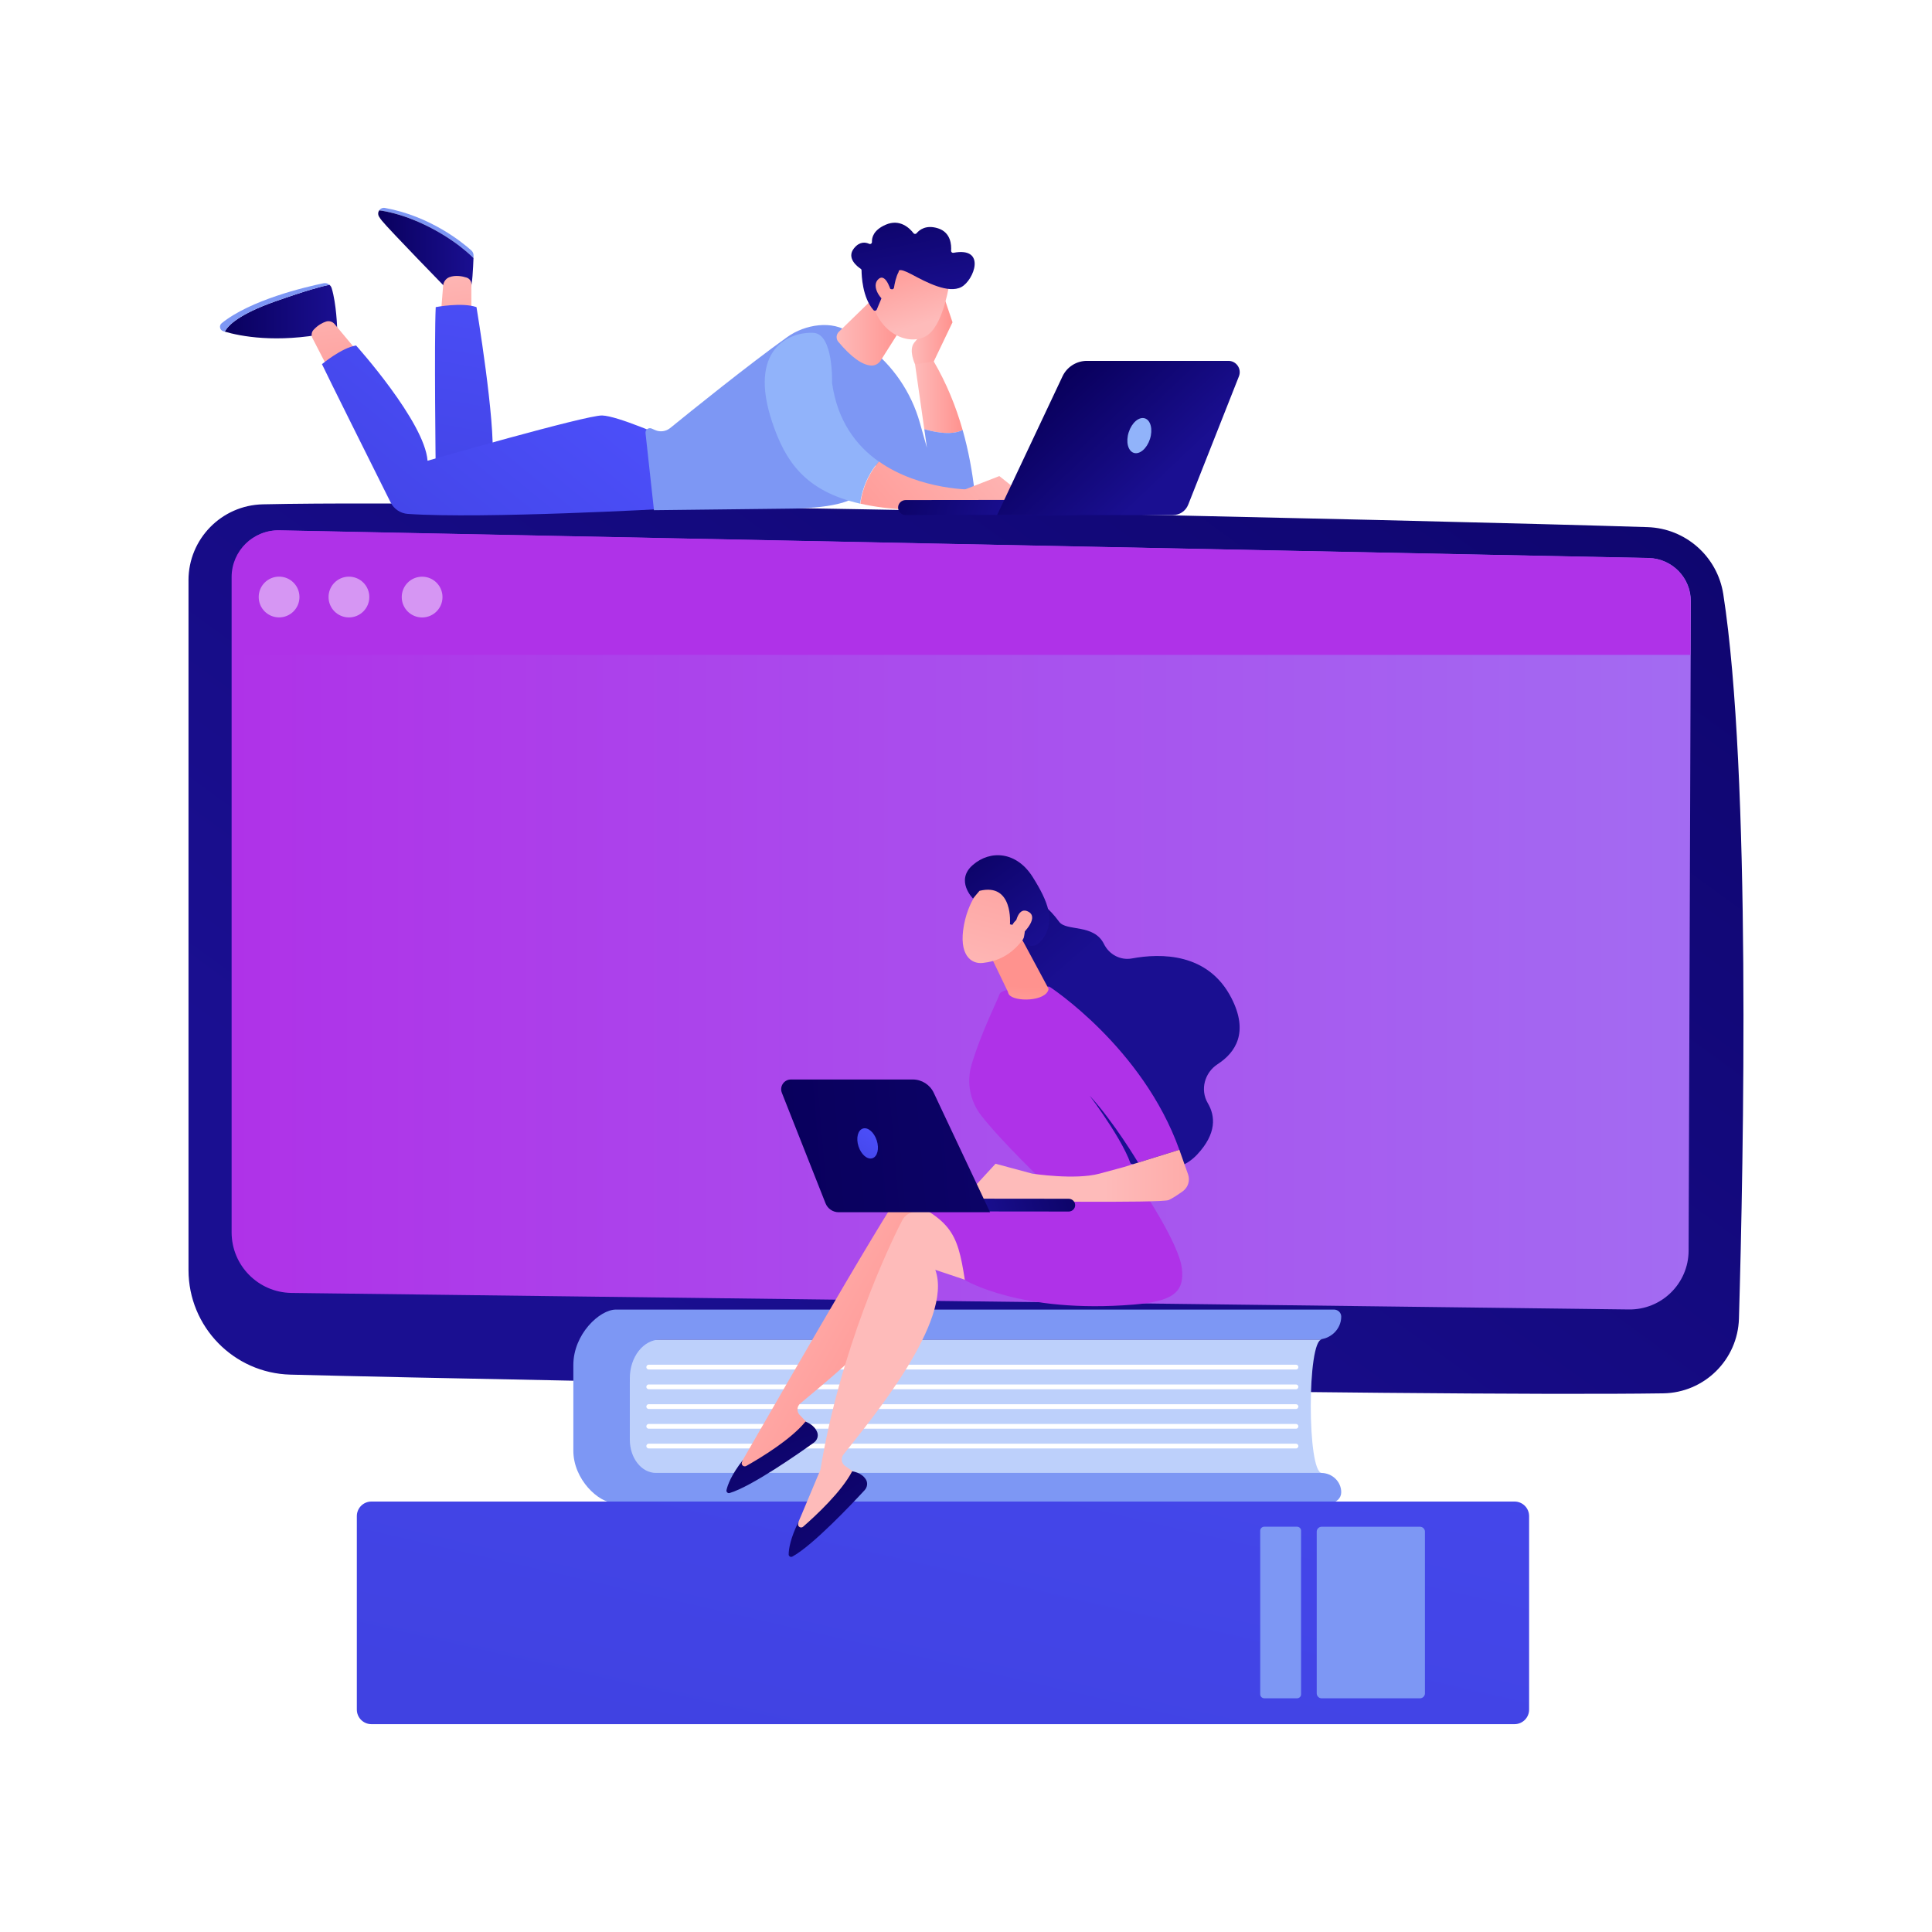 <?xml version="1.0" encoding="UTF-8"?>
<svg id="Camada_1" data-name="Camada 1" xmlns="http://www.w3.org/2000/svg" xmlns:xlink="http://www.w3.org/1999/xlink" viewBox="0 0 1024 1024">
  <defs>
    <style>
      .cls-1 {
        fill: #91b3fa;
      }

      .cls-2 {
        fill: url(#Gradiente_sem_nome_86);
      }

      .cls-3 {
        fill: url(#Gradiente_sem_nome_42);
      }

      .cls-4 {
        fill: url(#Gradiente_sem_nome_40);
      }

      .cls-5 {
        fill: #bdd0fb;
      }

      .cls-6 {
        fill: url(#Gradiente_sem_nome_148);
      }

      .cls-7 {
        fill: url(#Gradiente_sem_nome_166);
      }

      .cls-8 {
        fill: #7d97f4;
      }

      .cls-9, .cls-10 {
        fill: #fff;
      }

      .cls-11 {
        fill: url(#Gradiente_sem_nome_42-15);
      }

      .cls-12 {
        fill: url(#Gradiente_sem_nome_42-10);
      }

      .cls-13 {
        fill: url(#Gradiente_sem_nome_42-13);
      }

      .cls-14 {
        fill: url(#Gradiente_sem_nome_42-14);
      }

      .cls-15 {
        fill: url(#Gradiente_sem_nome_42-11);
      }

      .cls-16 {
        fill: url(#Gradiente_sem_nome_42-12);
      }

      .cls-17 {
        fill: url(#Gradiente_sem_nome_148-3);
      }

      .cls-18 {
        fill: url(#Gradiente_sem_nome_148-2);
      }

      .cls-19 {
        fill: url(#Gradiente_sem_nome_86-12);
      }

      .cls-20 {
        fill: url(#Gradiente_sem_nome_86-13);
      }

      .cls-21 {
        fill: url(#Gradiente_sem_nome_86-11);
      }

      .cls-22 {
        fill: url(#Gradiente_sem_nome_86-10);
      }

      .cls-23 {
        fill: url(#Gradiente_sem_nome_86-14);
      }

      .cls-24 {
        fill: url(#Gradiente_sem_nome_86-6);
      }

      .cls-25 {
        fill: url(#Gradiente_sem_nome_86-7);
      }

      .cls-26 {
        fill: url(#Gradiente_sem_nome_86-8);
      }

      .cls-27 {
        fill: url(#Gradiente_sem_nome_86-9);
      }

      .cls-28 {
        fill: url(#Gradiente_sem_nome_86-5);
      }

      .cls-29 {
        fill: url(#Gradiente_sem_nome_86-4);
      }

      .cls-30 {
        fill: url(#Gradiente_sem_nome_86-3);
      }

      .cls-31 {
        fill: url(#Gradiente_sem_nome_86-2);
      }

      .cls-32 {
        fill: url(#Gradiente_sem_nome_40-3);
      }

      .cls-33 {
        fill: url(#Gradiente_sem_nome_40-2);
      }

      .cls-34 {
        fill: url(#Gradiente_sem_nome_40-4);
      }

      .cls-35 {
        fill: url(#Gradiente_sem_nome_42-4);
      }

      .cls-36 {
        fill: url(#Gradiente_sem_nome_42-3);
      }

      .cls-37 {
        fill: url(#Gradiente_sem_nome_42-5);
      }

      .cls-38 {
        fill: url(#Gradiente_sem_nome_42-2);
      }

      .cls-39 {
        fill: url(#Gradiente_sem_nome_42-6);
      }

      .cls-40 {
        fill: url(#Gradiente_sem_nome_42-8);
      }

      .cls-41 {
        fill: url(#Gradiente_sem_nome_42-7);
      }

      .cls-42 {
        fill: url(#Gradiente_sem_nome_42-9);
      }

      .cls-10 {
        isolation: isolate;
        opacity: .49;
      }
    </style>
    <linearGradient id="Gradiente_sem_nome_86" data-name="Gradiente sem nome 86" x1="386.94" y1="7271.99" x2="131.09" y2="6544.13" gradientTransform="translate(214.5 7881) scale(1 -1)" gradientUnits="userSpaceOnUse">
      <stop offset="0" stop-color="#09005d"/>
      <stop offset="1" stop-color="#1a0f91"/>
    </linearGradient>
    <linearGradient id="Gradiente_sem_nome_86-2" data-name="Gradiente sem nome 86" x1="761.64" y1="8018.93" x2="135.19" y2="7156.46" xlink:href="#Gradiente_sem_nome_86"/>
    <linearGradient id="Gradiente_sem_nome_166" data-name="Gradiente sem nome 166" x1="122.76" y1="487.56" x2="896.19" y2="487.56" gradientUnits="userSpaceOnUse">
      <stop offset="0" stop-color="#af32e8"/>
      <stop offset="1" stop-color="#a36bf2"/>
    </linearGradient>
    <linearGradient id="Gradiente_sem_nome_86-3" data-name="Gradiente sem nome 86" x1="456.78" y1="7354.84" x2="302.37" y2="6971.03" xlink:href="#Gradiente_sem_nome_86"/>
    <linearGradient id="Gradiente_sem_nome_148" data-name="Gradiente sem nome 148" x1="420.78" y1="8029.25" x2="328.14" y2="7680.74" gradientTransform="translate(214.5 7881) scale(1 -1)" gradientUnits="userSpaceOnUse">
      <stop offset="0" stop-color="#a36bf2"/>
      <stop offset="1" stop-color="#af32e8"/>
    </linearGradient>
    <linearGradient id="Gradiente_sem_nome_40" data-name="Gradiente sem nome 40" x1="436.75" y1="7685.42" x2="263.37" y2="6930.7" gradientTransform="translate(214.5 7881) scale(1 -1)" gradientUnits="userSpaceOnUse">
      <stop offset="0" stop-color="#4f52ff"/>
      <stop offset="1" stop-color="#4042e2"/>
    </linearGradient>
    <linearGradient id="Gradiente_sem_nome_42" data-name="Gradiente sem nome 42" x1="17081.18" y1="7218.4" x2="16961.38" y2="7150.02" gradientTransform="translate(17456.53 7881) rotate(-180)" gradientUnits="userSpaceOnUse">
      <stop offset="0" stop-color="#febbba"/>
      <stop offset="1" stop-color="#ff928e"/>
    </linearGradient>
    <linearGradient id="Gradiente_sem_nome_86-4" data-name="Gradiente sem nome 86" x1="-2487.41" y1="11696.44" x2="-2496.61" y2="11555.43" gradientTransform="translate(7783.68 10129.91) rotate(-26.18) scale(1 -1)" xlink:href="#Gradiente_sem_nome_86"/>
    <linearGradient id="Gradiente_sem_nome_42-2" data-name="Gradiente sem nome 42" x1="17069.59" y1="7201.35" x2="17479.49" y2="7457.96" xlink:href="#Gradiente_sem_nome_42"/>
    <linearGradient id="Gradiente_sem_nome_86-5" data-name="Gradiente sem nome 86" x1="-168.55" y1="13028.81" x2="-177.74" y2="12887.8" gradientTransform="translate(8540.79 10947.85) rotate(-37.86) scale(1 -1)" xlink:href="#Gradiente_sem_nome_86"/>
    <linearGradient id="Gradiente_sem_nome_148-2" data-name="Gradiente sem nome 148" x1="7893.55" y1="3631.6" x2="8012.27" y2="3992.72" gradientTransform="translate(9624.83 7881) rotate(-180)" xlink:href="#Gradiente_sem_nome_148"/>
    <linearGradient id="Gradiente_sem_nome_86-6" data-name="Gradiente sem nome 86" x1="-6558.32" y1="8523.83" x2="-6514.99" y2="8415.15" gradientTransform="translate(9483.87 6323.25) rotate(-19.17) scale(1 -1)" xlink:href="#Gradiente_sem_nome_86"/>
    <linearGradient id="Gradiente_sem_nome_148-3" data-name="Gradiente sem nome 148" x1="585.64" y1="7701.6" x2="449.6" y2="7464.14" xlink:href="#Gradiente_sem_nome_148"/>
    <linearGradient id="Gradiente_sem_nome_42-3" data-name="Gradiente sem nome 42" x1="-6386.89" y1="7257.82" x2="-6267.55" y2="7257.82" gradientTransform="translate(6972.06 7881) scale(1 -1)" xlink:href="#Gradiente_sem_nome_42"/>
    <linearGradient id="Gradiente_sem_nome_42-4" data-name="Gradiente sem nome 42" x1="-7806.57" y1="8065.98" x2="-7800.74" y2="8108.66" gradientTransform="translate(8901.21 8051.42) rotate(-4.11) scale(1 -1)" xlink:href="#Gradiente_sem_nome_42"/>
    <linearGradient id="Gradiente_sem_nome_42-5" data-name="Gradiente sem nome 42" x1="-8467.09" y1="10188.82" x2="-8412.15" y2="10286.58" gradientTransform="translate(11287.89 8239.77) rotate(-14.66) scale(1 -1)" xlink:href="#Gradiente_sem_nome_42"/>
    <linearGradient id="Gradiente_sem_nome_86-7" data-name="Gradiente sem nome 86" x1="-8455.27" y1="10273.95" x2="-8427.81" y2="10205.05" gradientTransform="translate(11287.89 8239.77) rotate(-14.66) scale(1 -1)" xlink:href="#Gradiente_sem_nome_86"/>
    <linearGradient id="Gradiente_sem_nome_42-6" data-name="Gradiente sem nome 42" x1="-8455.39" y1="10182.25" x2="-8400.46" y2="10280.01" gradientTransform="translate(11287.89 8239.77) rotate(-14.66) scale(1 -1)" xlink:href="#Gradiente_sem_nome_42"/>
    <linearGradient id="Gradiente_sem_nome_86-8" data-name="Gradiente sem nome 86" x1="-6165.35" y1="7565.18" x2="-6227.77" y2="7548.08" gradientTransform="translate(7111.37 7873.18) rotate(-2.83) scale(1 -1)" xlink:href="#Gradiente_sem_nome_86"/>
    <linearGradient id="Gradiente_sem_nome_86-9" data-name="Gradiente sem nome 86" x1="4996.68" y1="7269.11" x2="5558.56" y2="7316.38" gradientTransform="translate(-4579.04 7881) scale(1 -1)" xlink:href="#Gradiente_sem_nome_86"/>
    <linearGradient id="Gradiente_sem_nome_40-2" data-name="Gradiente sem nome 40" x1="-6503.64" y1="7287.87" x2="-6523.74" y2="7257.6" gradientTransform="translate(6972.06 7881) scale(1 -1)" xlink:href="#Gradiente_sem_nome_40"/>
    <linearGradient id="Gradiente_sem_nome_86-10" data-name="Gradiente sem nome 86" x1="-14.06" y1="7748.58" x2="36.45" y2="7748.58" xlink:href="#Gradiente_sem_nome_86"/>
    <linearGradient id="Gradiente_sem_nome_42-7" data-name="Gradiente sem nome 42" x1="23.34" y1="7747.54" x2="36.52" y2="7657.3" gradientTransform="translate(214.5 7881) scale(1 -1)" xlink:href="#Gradiente_sem_nome_42"/>
    <linearGradient id="Gradiente_sem_nome_86-11" data-name="Gradiente sem nome 86" x1="-95.36" y1="7715.86" x2="-35.79" y2="7715.86" xlink:href="#Gradiente_sem_nome_86"/>
    <linearGradient id="Gradiente_sem_nome_42-8" data-name="Gradiente sem nome 42" x1="-43.16" y1="7737.83" x2="-29.97" y2="7647.59" gradientTransform="translate(214.5 7881) scale(1 -1)" xlink:href="#Gradiente_sem_nome_42"/>
    <linearGradient id="Gradiente_sem_nome_40-3" data-name="Gradiente sem nome 40" x1="51.5" y1="7790.61" x2="14.71" y2="7583.75" xlink:href="#Gradiente_sem_nome_40"/>
    <linearGradient id="Gradiente_sem_nome_40-4" data-name="Gradiente sem nome 40" x1="109.53" y1="7725.23" x2="-27.23" y2="7557.59" xlink:href="#Gradiente_sem_nome_40"/>
    <linearGradient id="Gradiente_sem_nome_42-9" data-name="Gradiente sem nome 42" x1="268.75" y1="7705.04" x2="290.35" y2="7705.04" gradientTransform="translate(214.5 7881) scale(1 -1)" xlink:href="#Gradiente_sem_nome_42"/>
    <linearGradient id="Gradiente_sem_nome_42-10" data-name="Gradiente sem nome 42" x1="270.5" y1="7670.45" x2="295.72" y2="7670.45" gradientTransform="translate(214.5 7881) scale(1 -1)" xlink:href="#Gradiente_sem_nome_42"/>
    <linearGradient id="Gradiente_sem_nome_42-11" data-name="Gradiente sem nome 42" x1="228.93" y1="7706.84" x2="263.96" y2="7706.84" gradientTransform="translate(214.5 7881) scale(1 -1)" xlink:href="#Gradiente_sem_nome_42"/>
    <linearGradient id="Gradiente_sem_nome_42-12" data-name="Gradiente sem nome 42" x1="341.31" y1="7636.73" x2="247.34" y2="7558.63" gradientTransform="translate(214.5 7881) scale(1 -1)" xlink:href="#Gradiente_sem_nome_42"/>
    <linearGradient id="Gradiente_sem_nome_42-13" data-name="Gradiente sem nome 42" x1="273.47" y1="7709.02" x2="260.97" y2="7750.26" gradientTransform="translate(214.5 7881) scale(1 -1)" xlink:href="#Gradiente_sem_nome_42"/>
    <linearGradient id="Gradiente_sem_nome_86-12" data-name="Gradiente sem nome 86" x1="262.19" y1="7784.74" x2="273.81" y2="7718.44" xlink:href="#Gradiente_sem_nome_86"/>
    <linearGradient id="Gradiente_sem_nome_42-14" data-name="Gradiente sem nome 42" x1="260.52" y1="7705.1" x2="248.02" y2="7746.33" gradientTransform="translate(214.5 7881) scale(1 -1)" xlink:href="#Gradiente_sem_nome_42"/>
    <linearGradient id="Gradiente_sem_nome_42-15" data-name="Gradiente sem nome 42" x1="321.31" y1="7661.08" x2="227.34" y2="7582.99" gradientTransform="translate(214.5 7881) scale(1 -1)" xlink:href="#Gradiente_sem_nome_42"/>
    <linearGradient id="Gradiente_sem_nome_86-13" data-name="Gradiente sem nome 86" x1="-3739.43" y1="7818.17" x2="-3811.99" y2="7798.28" gradientTransform="translate(-3656.59 7873.18) rotate(-177.17)" xlink:href="#Gradiente_sem_nome_86"/>
    <linearGradient id="Gradiente_sem_nome_86-14" data-name="Gradiente sem nome 86" x1="-4080.08" y1="7678.77" x2="-4131.57" y2="7624.35" gradientTransform="translate(-3517.29 7881) rotate(-180)" xlink:href="#Gradiente_sem_nome_86"/>
  </defs>
  <g id="Educação_ou_Formação_v2" data-name="Educação ou Formação v2">
    <rect class="cls-9" width="1024" height="1024"/>
    <g>
      <g>
        <g>
          <polygon class="cls-2" points="446.82 700.72 429.02 860.32 635.48 860.32 608.59 700.72 446.82 700.72"/>
          <path class="cls-31" d="M99.91,307.59v365.55c0,30.07,23.96,54.66,54.02,55.44,133.51,3.44,600.49,11.79,727.58,9.92,21.84-.32,39.54-17.8,40.17-39.64,2.45-84.92,6.43-289.13-8.3-383.93-3.1-19.96-19.95-34.89-40.15-35.54-111.87-3.58-606.89-14.94-733.93-12.09-21.91.49-39.4,18.39-39.4,40.3Z"/>
          <path class="cls-7" d="M122.76,305.86v347.29c0,17.56,14.1,31.86,31.65,32.13l708.85,8.76c17.41.26,31.68-13.74,31.74-31.15l1.19-344.19c.05-12.45-9.87-22.64-22.32-22.95l-725.73-14.66c-13.92-.34-25.38,10.85-25.38,24.77Z"/>
          <path class="cls-30" d="M679.96,893.14h-302.19c-8.21,0-14.37-5.84-12.79-12.12l3.88-15.33c1.17-4.61,6.24-8,12.27-8.19l291.32-9.09c6.3-.2,11.87,3.15,13.24,7.94l6.99,24.43c1.82,6.35-4.38,12.37-12.72,12.37Z"/>
          <path class="cls-6" d="M895.97,347.1l.1-28.37c.05-12.45-9.87-22.64-22.31-22.95l-725.44-14.66c-13.92-.34-25.24,10.85-25.24,24.77v41.21h772.89Z"/>
        </g>
        <g>
          <circle class="cls-10" cx="147.92" cy="316.43" r="10.8"/>
          <circle class="cls-10" cx="184.94" cy="316.44" r="10.8"/>
          <circle class="cls-10" cx="223.73" cy="316.46" r="10.8"/>
        </g>
      </g>
      <g>
        <g>
          <g>
            <path class="cls-5" d="M700.62,780.7h-366.8s0-70.72,0-70.72h366.8c-7.85,0-7.85,70.72,0,70.72Z"/>
            <path class="cls-8" d="M333.82,763.13v-32.64c0-11.33,7.23-20.51,16.15-20.51h348.21c7.01,0,12.7-5.45,12.7-12.18,0-2.04-1.73-3.7-3.86-3.7h-380.56c-8.73,0-22.58,13.15-22.58,29.38v45.38c0,15.3,13.45,27.7,21.68,27.7h379.46c3.24,0,5.86-2.52,5.86-5.62,0-5.66-4.79-10.26-10.7-10.26h-352.52c-7.64,0-13.84-7.87-13.84-17.57Z"/>
          </g>
          <path class="cls-9" d="M686.93,725.86h-343.05c-.61,0-1.17-.41-1.28-1.01-.15-.81.45-1.51,1.21-1.51h343.09c.54,0,1.04.33,1.2.85.27.87-.36,1.68-1.17,1.68Z"/>
          <path class="cls-9" d="M686.93,736.32h-343.05c-.61,0-1.17-.41-1.28-1.01-.15-.81.45-1.51,1.21-1.51h343.05c.61,0,1.17.41,1.28,1.01.15.81-.45,1.51-1.21,1.51Z"/>
          <path class="cls-9" d="M686.93,746.78h-343.05c-.61,0-1.17-.41-1.28-1.01-.15-.81.45-1.51,1.21-1.51h343.05c.61,0,1.17.41,1.28,1.01.15.81-.45,1.51-1.21,1.51Z"/>
          <path class="cls-9" d="M686.93,757.25h-343.05c-.61,0-1.17-.41-1.28-1.01-.15-.81.45-1.51,1.21-1.51h343.05c.61,0,1.17.41,1.28,1.01.15.81-.45,1.51-1.21,1.51Z"/>
          <path class="cls-9" d="M686.93,767.71h-343.05c-.61,0-1.17-.41-1.28-1.01-.15-.81.45-1.51,1.21-1.51h343.05c.61,0,1.17.41,1.28,1.01.15.81-.45,1.51-1.21,1.51Z"/>
        </g>
        <g>
          <path class="cls-4" d="M196.85,913.84h605.89c4.26,0,7.72-3.46,7.72-7.72v-102.55c0-4.26-3.46-7.72-7.72-7.72H196.85c-4.26,0-7.72,3.46-7.72,7.72v102.55c0,4.26,3.46,7.72,7.72,7.72Z"/>
          <path class="cls-8" d="M700.5,900.13h52.14c1.44,0,2.61-1.17,2.61-2.61v-85.7c0-1.44-1.17-2.61-2.61-2.61h-52.14c-1.44,0-2.61,1.17-2.61,2.61v85.7c0,1.45,1.17,2.62,2.61,2.62Z"/>
          <path class="cls-8" d="M670.08,900.13h17.39c1.17,0,2.13-.95,2.13-2.13v-86.68c0-1.17-.95-2.13-2.13-2.13h-17.4c-1.17,0-2.13.95-2.13,2.13v86.67c0,1.18.96,2.13,2.14,2.13Z"/>
        </g>
      </g>
      <g>
        <path class="cls-3" d="M393.56,774.07c.14-.05,76.13-133.13,86.4-145.65,1.73-2.11,4.4-3.18,7.11-2.86l21.21,2.53,24.92,53.9-41.51-24.18c4.11,28.41-49.22,70.63-67.51,86.03-1.86,1.56-2.01,4.36-.33,6.12l7.3,7.64c-11.99,12.15-25.82,19.95-41.43,23.56l3.85-7.1Z"/>
        <path class="cls-29" d="M426.92,753.49s4.66,1.51,6.24,5.66c.76,1.99-.06,4.23-1.79,5.47-7.67,5.5-32.98,23.25-44.66,26.72-.96.28-1.87-.58-1.65-1.56.6-2.71,2.54-8.13,8.78-16.06l-.56,1.13c-.71,1.43.85,2.93,2.25,2.14,7.81-4.41,23.72-14.06,31.39-23.5Z"/>
        <path class="cls-38" d="M423.16,806.74c.13-.08,11.53-27.55,11.66-27.63,10.45-63.64,35.96-118.15,43.48-132.49,1.27-2.41,3.67-4,6.38-4.24l21.28-1.82,35.31,47.75-45.54-15.27c9.77,26.99-33.91,79.13-48.7,97.91-1.5,1.91-1.08,4.68.91,6.06l8.7,6.01c-9.28,14.33-21.25,24.76-35.81,31.46l2.33-7.73Z"/>
        <path class="cls-28" d="M451.66,779.82s4.87.53,7.25,4.28c1.14,1.79.8,4.16-.64,5.72-6.4,6.94-27.6,29.44-38.33,35.21-.88.47-1.95-.19-1.93-1.19.04-2.78.84-8.48,5.35-17.51l-.32,1.22c-.4,1.55,1.43,2.69,2.63,1.64,6.76-5.9,20.39-18.57,25.99-29.37Z"/>
        <path class="cls-18" d="M605.58,630.5s19.25,28.64,20.83,41.7c1.58,13.06-5.32,17.58-25.48,19.25-59.97,4.96-89.53-13.01-89.53-13.01-4.1-26.16-7.02-32.81-41.28-47.03,0,0,43.33,3.44,52.05.06,8.72-3.38,83.4-.96,83.4-.96Z"/>
        <g>
          <path class="cls-24" d="M520.7,483.29s19.72-23.33,40.69,5.29c3.8,5.18,18.38.91,23.73,11.76,2.76,5.6,8.72,8.79,14.87,7.65,15.3-2.82,40.31-3.06,52.65,20.92,9.42,18.3,2.15,29.01-7.27,35.12-6.92,4.48-9.39,13.59-5.2,20.69,4.01,6.81,4.77,16.04-5.59,27.15-23.22,24.89-69.19-15.79-69.19-15.79l-36.5-86.25-8.18-26.54Z"/>
          <path class="cls-17" d="M553.51,626.71s-22.42-21.35-33.46-35.49c-5.97-7.64-7.84-17.71-5.08-27,5.04-16.98,13.99-34.56,14.81-37.29,1.25-4.19,26.39-4.02,26.39-4.02,0,0,49.47,32.1,68.9,86.49l-21.83,6.8s-12.92-21.67-25.68-35.45c0,0,22.08,29.17,22.86,41.11l-46.92,4.85Z"/>
          <path class="cls-36" d="M510.8,635.14l16.85-18.33,19.46,5.24s22.68,3.51,35.66,0l12.98-3.51,29.34-9.13,4.61,13.02c1.17,3.31,0,6.98-2.86,9.01-2.54,1.8-5.51,3.79-7.41,4.61-3.86,1.69-89,.53-89,.53l-19.62-1.44Z"/>
          <path class="cls-35" d="M538.9,492.68l16.9,31.42c-1.12,6.86-18.39,7.05-21.06,2.96-.27-.42-.43-.9-.53-1.39l-10.11-20.99c-.43-2.05,5.18-8.94,7.02-9.93l6.72-3.57c2.59-1.38-8.2-1.48,1.06,1.51Z"/>
          <g>
            <path class="cls-37" d="M522.35,468.2s-8.55,6.57-11.45,22.17c-2.9,15.6,3.66,20.74,10.02,20.01,6.36-.72,15.49-3.26,22.84-14.77,7.35-11.51-10.17-35.5-21.41-27.42Z"/>
            <path class="cls-25" d="M535.3,489.9s1.94-22.22-16.14-17.74l-3.46,4.07s-9.56-9.54-.12-17.75c9.44-8.22,23.3-7.1,31.74,6.31,8.44,13.41,11.79,22.99,5.94,31.99-5.85,9-11.09,1.9-11.09,1.9,0,0,2.47-7.64-.15-10.69-2.62-3.05-5.44,2.2-5.44,2.2l-1.28-.29Z"/>
            <path class="cls-39" d="M537.91,491.64s.93-11.43,6.91-8.54c5.98,2.89-1.45,10.71-4.45,13.4l-2.46-4.86Z"/>
          </g>
        </g>
        <g>
          <path class="cls-26" d="M566.56,642.14c-.06,0-.12,0-.18,0l-77.49-.08c-1.92,0-3.47-1.52-3.46-3.39,0-1.87,1.56-3.42,3.47-3.38l77.49.08c1.92,0,3.47,1.52,3.46,3.39,0,1.81-1.46,3.29-3.29,3.38Z"/>
          <path class="cls-27" d="M419.2,572.15h64.58c4.76,0,9.1,2.75,11.13,7.06l29.85,63.3h-80.25c-3.07,0-5.83-1.88-6.96-4.73l-23.15-58.58c-1.34-3.38,1.16-7.05,4.8-7.05Z"/>
          <path class="cls-33" d="M464.7,604.47c1.4,4.34.37,8.56-2.31,9.42s-5.97-1.96-7.37-6.31c-1.4-4.34-.37-8.56,2.31-9.42,2.67-.86,5.97,1.96,7.37,6.31Z"/>
        </g>
      </g>
      <g>
        <g>
          <path class="cls-8" d="M250.95,136.74c.02-.47.03-.89.04-1.26.03-1.05-.39-2.05-1.17-2.75-4.56-4.1-21.64-18.14-45.78-22.52-1.3-.24-2.43.35-3.06,1.28,2.01.24,4.71.76,8.34,1.71,11.93,3.13,29.28,11.47,41.63,23.53Z"/>
          <path class="cls-22" d="M209.33,113.2c-3.63-.95-6.33-1.47-8.34-1.71-.64.93-.77,2.21-.08,3.35.39.64.87,1.33,1.46,2.07,3.78,4.73,34.31,36.05,34.31,36.05,0,0,9.69,1.18,12.66-.53.96-.56,1.44-10.62,1.62-15.69-12.35-12.06-29.69-20.4-41.63-23.53Z"/>
        </g>
        <path class="cls-41" d="M249.83,169.27v-18.66c0-1.58-1-3-2.51-3.48-2.32-.74-5.88-1.44-9.11-.23-1.9.71-3.18,2.51-3.34,4.54l-1.39,17.43,16.35.4Z"/>
        <g>
          <path class="cls-21" d="M175.8,152.75c-.22-.73-.65-1.35-1.21-1.81-3.92.77-12.07,2.93-28.78,8.83-19.37,6.84-25.04,12.81-26.68,16.01,8.3,2.43,27.16,6.15,54.23.86l5.35-2.51s-.37-13.04-2.91-21.38Z"/>
          <path class="cls-8" d="M145.81,159.77c16.71-5.9,24.87-8.06,28.78-8.83-.86-.72-2.02-1.05-3.2-.8-9.62,2-38.69,8.84-53.88,21.16-1.52,1.23-1.07,3.66.79,4.23.26.08.54.16.83.25,1.63-3.19,7.3-9.17,26.68-16.01Z"/>
        </g>
        <path class="cls-40" d="M188.72,185.4l-11.39-13.64c-1.11-1.33-2.91-1.85-4.56-1.31-1.82.6-4.24,1.83-6.59,4.38-1.09,1.19-1.31,2.95-.57,4.38l8.28,16.05,14.81-9.86Z"/>
        <path class="cls-32" d="M230.95,162.78s13.89-2.67,21.6,0c0,0,10.16,60.98,8.41,80.59l-30.02,6.1s-.85-68.71,0-86.69Z"/>
        <path class="cls-34" d="M354.15,269.62s-98.16,5.51-138,2.76c-3.9-.27-7.36-2.58-9.11-6.08-8.54-17.09-34.15-68.39-36.39-73.29,0,0,10.4-8.69,18.08-9.89,0,0,36.36,40.45,37.88,61.08,0,0,84.2-24.22,92.51-23.99,8.32.23,33.82,11.61,33.82,11.61l1.22,37.79Z"/>
        <path class="cls-42" d="M485,193.11s-3.6-7.49-.48-11.44c3.12-3.95,14.39-16.18,14.39-16.18l1.31-8.45,4.63,13.77-9.93,20.77s-5.82,6.29-9.91,1.54Z"/>
        <path class="cls-12" d="M510.22,227.94c-3.64-12.78-8.64-24.95-15.31-36.37l-9.91,1.54,4.89,34.36c3.74,1.13,13.95,3.71,20.33.47Z"/>
        <path class="cls-8" d="M516.64,261.38c-1.27-11.55-3.36-22.72-6.42-33.46-6.38,3.24-16.59.66-20.33-.47l1.4,9.87-3.76-13.29c-4.57-16.16-14.29-30.39-27.69-40.53l-9.33-7.06c-9.17-6.94-23.82-4.54-33.18,2.14-20.76,14.84-51.59,39.72-62.11,48.28-2.26,1.84-5.36,2.25-8.03,1.07l-1.76-.78c-1.66-.73-3.49.61-3.29,2.41l4.47,40.85,71.33-.82c8.55,0,33.33-.88,37.27-8.47l6.6-16.19c15.46,13.15,35.29,22.18,45.91,24.81,4.9,1.21,9.48-3.06,8.9-8.37Z"/>
        <path class="cls-15" d="M466.54,154.55l-21.93,21.3c-1.46,1.42-1.6,3.74-.29,5.3,6.76,8.06,12.57,12.29,17.39,12.6,2.05.13,3.99-.95,5.08-2.68l11.66-18.38-11.92-18.15Z"/>
        <polygon class="cls-16" points="510.8 259.67 529.67 252.33 551.6 269.78 512.33 269.92 510.8 259.67"/>
        <g>
          <path class="cls-13" d="M503.31,149.63s-2.99,21.04-11.07,27.51c-8.08,6.47-23.83,1.6-29.15-14.26l10.6-27.12,29.63,13.87Z"/>
          <path class="cls-19" d="M472.49,153.3c.61.2,1.26-.2,1.35-.83.29-1.94,1.02-5.79,2.49-8.4,0,0-.77-2.76,6.98,1.41,7.75,4.17,19.39,10.3,26.24,6.65,6.68-3.56,13.45-21.46-4.21-18.14-.67.13-1.29-.41-1.24-1.09.22-2.94-.07-9.71-6.93-11.88-6.41-2.03-9.92.86-11.37,2.61-.43.51-1.22.5-1.62-.03-1.92-2.51-7.14-7.85-14.82-4.46-6.33,2.79-7.31,6.69-7.21,9.11.03.79-.76,1.32-1.48.99-1.94-.89-5.05-1.36-8.04,2.38-4.13,5.17,1.77,9.66,3.54,10.83.29.19.47.51.47.86.02,2.69.44,14.42,6.32,21.04.51.57,1.45.41,1.75-.3l4.53-10.79c.21-.5.77-.76,1.29-.59l1.97.63Z"/>
          <path class="cls-14" d="M472.59,155.49s-2.76-11.26-6.96-7.6c-4.2,3.66,1.09,11.7,5.91,13.24l1.06-5.63Z"/>
        </g>
        <path class="cls-1" d="M441.01,202.99s.85-26.05-9.86-26.57c-13.29-.65-34.65,8.98-21.93,47.16,7.02,21.09,17.61,36.74,46.68,43.37,1.41-10.69,6.26-18.14,9.84-22.34-11.84-8.34-21.87-21.35-24.73-41.62Z"/>
        <path class="cls-11" d="M516.26,269.62l-.04-10.1s-28.32.63-50.36-14.91c-3.58,4.2-8.43,11.65-9.84,22.34,14.71,3.36,34.14,4.4,60.25,2.67Z"/>
        <g>
          <path class="cls-20" d="M479.84,272.99c.07,0,.14,0,.21,0l90.08-.1c2.23,0,4.03-1.78,4.03-3.98,0-2.2-1.82-4.01-4.04-3.97l-90.08.1c-2.23,0-4.03,1.78-4.03,3.98,0,2.13,1.7,3.86,3.83,3.97Z"/>
          <path class="cls-23" d="M651.09,191.27h-75.01c-5.53,0-10.57,3.19-12.93,8.2l-34.68,73.53h93.22c3.57,0,6.77-2.18,8.08-5.5l26.89-68.04c1.55-3.93-1.34-8.19-5.57-8.19Z"/>
          <path class="cls-1" d="M598.25,229.07c-1.63,5.05-.42,9.96,2.68,10.96,3.11,1,6.94-2.28,8.57-7.33,1.63-5.05.42-9.96-2.68-10.96-3.11-1-6.94,2.28-8.57,7.33Z"/>
        </g>
      </g>
    </g>
  </g>
</svg>